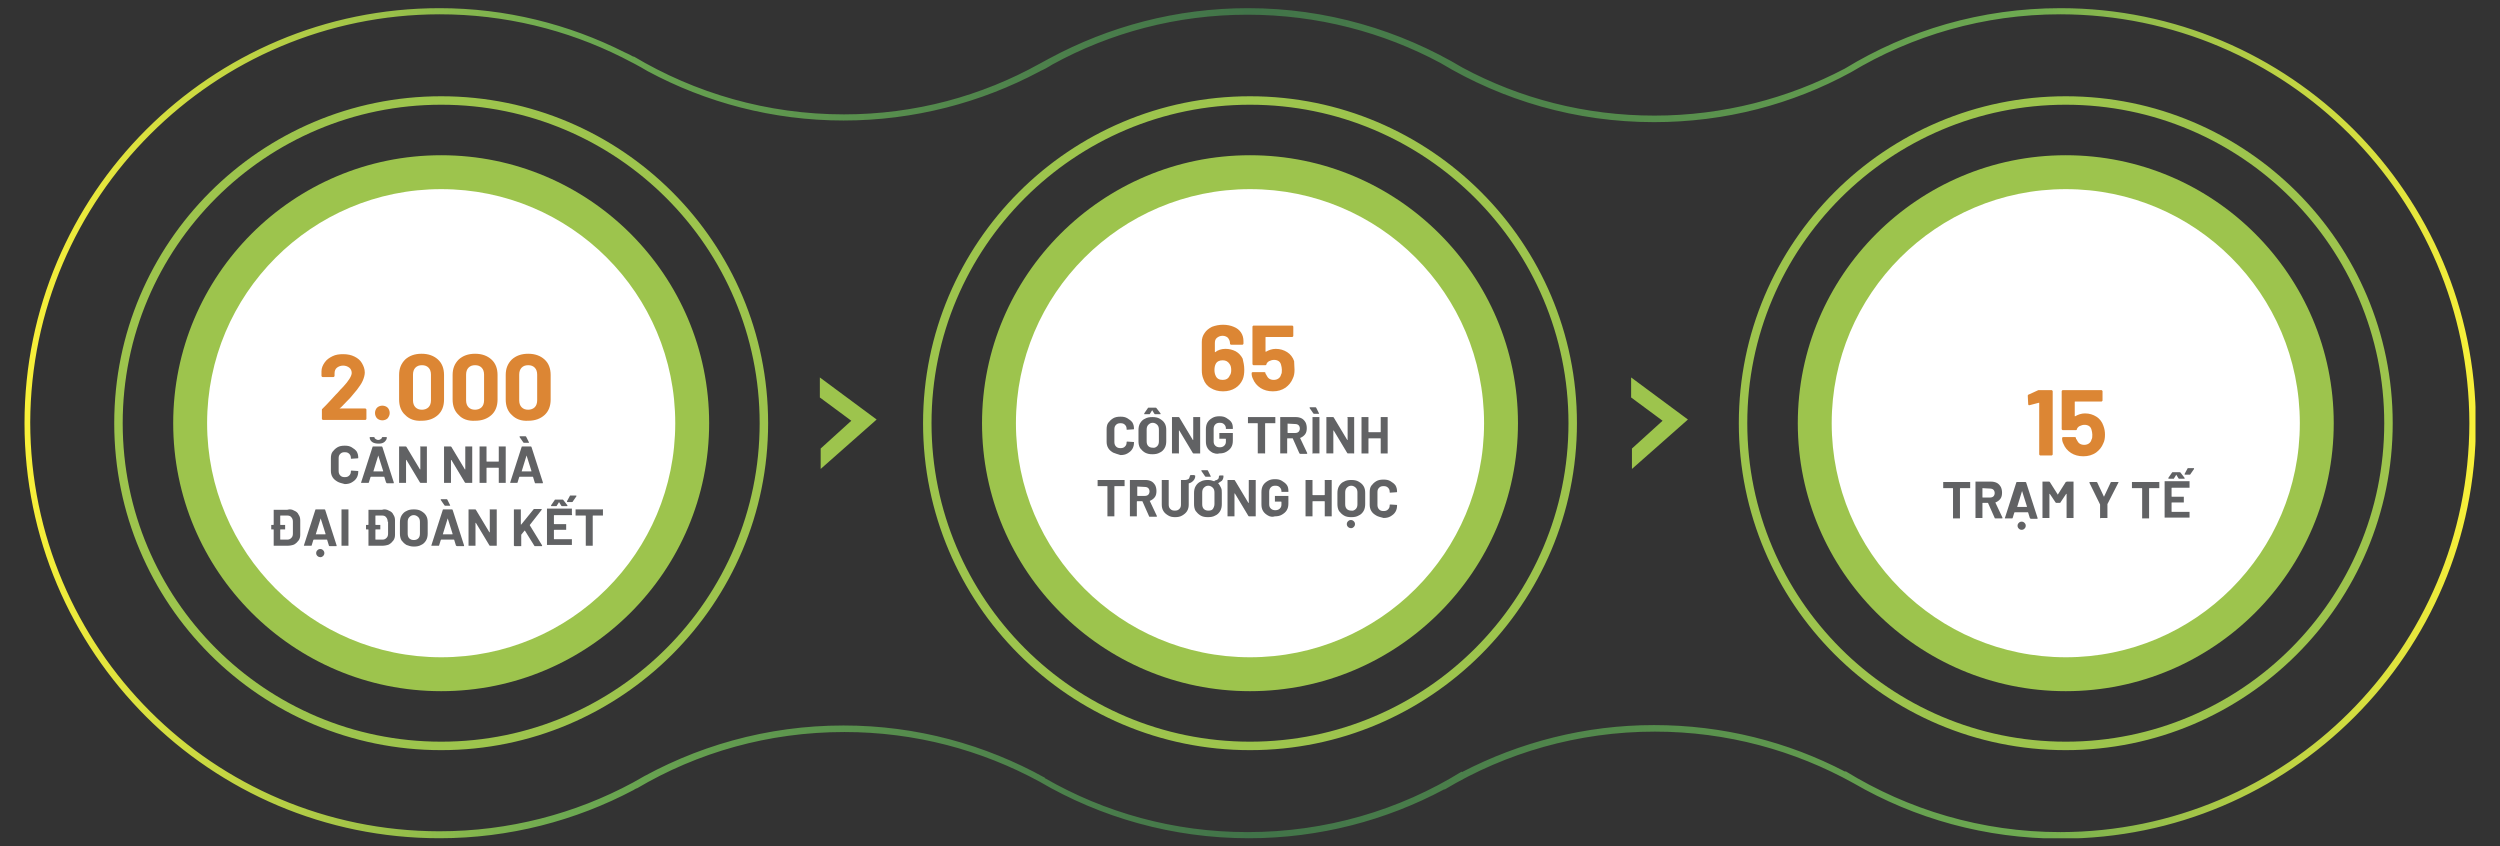 <?xml version="1.0" encoding="utf-8"?>
<!-- Generator: Adobe Illustrator 26.3.1, SVG Export Plug-In . SVG Version: 6.00 Build 0)  -->
<svg version="1.1" xmlns="http://www.w3.org/2000/svg" xmlns:xlink="http://www.w3.org/1999/xlink" x="0px" y="0px"
	 viewBox="0 0 612 207.2" style="enable-background:new 0 0 612 207.2;" xml:space="preserve">
<rect x="0" y="0" width="612" height="207.2" fill="#333333" stroke="none"/>
<style type="text/css">
	.st0{display:none;fill:none;stroke:#347349;stroke-width:4.255;}
	.st1{display:none;fill:#347349;}
	.st2{display:none;}
	.st3{display:inline;}
	.st4{fill:none;stroke:#007445;stroke-width:1.637;}
	.st5{fill:#F58220;}
	.st6{fill:none;stroke:#007445;stroke-width:4.263;stroke-miterlimit:10;}
	.st7{fill:none;stroke:#007445;stroke-width:1.407;}
	.st8{clip-path:url(#SVGID_00000121273822914256174830000008389054639668708024_);fill:#9DC44D;}
	.st9{clip-path:url(#SVGID_00000121273822914256174830000008389054639668708024_);fill:none;stroke:#9DC44D;stroke-width:2.072;}
	.st10{clip-path:url(#SVGID_00000121273822914256174830000008389054639668708024_);fill:#FFFFFF;}
	.st11{fill:#9DC44D;}
	.st12{clip-path:url(#SVGID_00000158026930425826160570000001475567269442876061_);fill:#272425;}
	
		.st13{clip-path:url(#SVGID_00000049179366655902351100000013344548517117848755_);fill:url(#SVGID_00000160189671735152246120000005145202255011098265_);}
	.st14{fill:#DC8634;}
	.st15{fill:#616264;}
</style>
<g id="trong">
	<line class="st0" x1="910.4" y1="179" x2="910.4" y2="319.4"/>
	<path class="st1" d="M919,319.4c0-4.7-3.8-8.5-8.5-8.5c-4.7,0-8.5,3.8-8.5,8.5s3.8,8.5,8.5,8.5C915.1,327.9,919,324.1,919,319.4"/>
</g>
<g id="ngoai1" class="st2">
	<g class="st3">
		<path class="st4" d="M779.1,174.4c-55.3-65.6-51.6-163,11-224.4"/>
		<path class="st5" d="M776.9,172.4c1.4-1.4,3.6-1.4,5,0c1.4,1.4,1.4,3.6,0,4.9c-1.4,1.4-3.6,1.4-5,0
			C775.5,176,775.5,173.8,776.9,172.4"/>
		<path class="st6" d="M776.9,172.4c1.4-1.4,3.6-1.4,5,0c1.4,1.4,1.4,3.6,0,4.9c-1.4,1.4-3.6,1.4-5,0
			C775.5,176,775.5,173.8,776.9,172.4"/>
		<path class="st7" d="M804.8,197l-3.1,3.8 M806.8,198.6l-3.1,3.8 M808.7,200l-3,3.9 M810.7,201.4l-2.9,3.9 M812.7,202.9l-2.9,3.9
			 M814.7,204.2l-2.8,4 M816.6,205.6l-2.7,4.1 M818.7,206.9L816,211 M820.8,208.2l-2.6,4.1 M822.8,209.5l-2.5,4.2 M825,210.7
			l-2.5,4.2 M827.1,211.9l-2.4,4.2 M829.2,213.1l-2.4,4.2 M831.4,214.2l-2.3,4.3 M833.5,215.3l-2.2,4.3 M835.7,216.4l-2.2,4.3
			 M837.9,217.4l-2.2,4.4 M840.1,218.5l-2.1,4.4 M842.3,219.4l-2,4.5 M844.6,220.4l-2,4.5 M846.9,221.3l-1.9,4.5 M849.1,222.2
			l-1.8,4.5 M851.4,223.1l-1.8,4.5 M853.7,223.9l-1.7,4.6 M856,224.7l-1.5,4.6 M858.4,225.4l-1.5,4.6 M860.7,226.1l-1.4,4.6
			 M863,226.8l-1.4,4.7 M865.4,227.5l-1.3,4.7 M867.8,228.1l-1.3,4.7 M870.1,228.7l-1.1,4.7 M872.5,229.3l-1.1,4.7 M874.9,229.8
			l-1,4.8 M877.3,230.3l-0.9,4.8 M879.7,230.7l-0.9,4.8 M882.1,231.1l-0.8,4.8 M884.5,231.5l-0.7,4.8 M887,231.9l-0.7,4.8
			 M889.4,232.2l-0.6,4.8 M891.8,232.5l-0.5,4.8 M894.3,232.7l-0.5,4.8 M896.7,232.9l-0.4,4.8 M899.1,233.1l-0.3,4.9 M901.6,233.3
			l-0.3,4.9 M904,233.4l-0.2,4.9 M906.5,233.4l-0.1,4.9 M908.9,233.5l0,4.9 M911.4,233.5v4.9 M913.8,233.4l0.1,4.9 M916.2,233.4
			l0.2,4.9 M918.7,233.3l0.2,4.9 M921.1,233.2l0.3,4.9 M923.6,233l0.4,4.8 M926,232.8l0.4,4.8 M928.5,232.5l0.5,4.8 M930.9,232.3
			l0.6,4.8 M933.3,232l0.6,4.8 M935.7,231.6l0.7,4.8 M938.1,231.3l0.8,4.8 M940.6,230.9l0.8,4.8 M943,230.4l0.9,4.8 M945.4,229.9
			l1.1,4.7 M947.8,229.4l1.1,4.7 M950.2,228.9l1.2,4.7 M952.5,228.3l1.3,4.7 M954.9,227.7l1.3,4.7 M957.2,227l1.4,4.7 M959.6,226.4
			l1.5,4.6 M962,225.6l1.5,4.6 M964.3,224.9l1.6,4.6 M966.6,224.1l1.7,4.6 M968.9,223.3l1.8,4.5 M971.2,222.5l1.8,4.5 M973.4,221.6
			l1.9,4.5 M975.7,220.7l2,4.5 M978,219.7l2,4.5 M980.2,218.8l2.1,4.4 M982.4,217.8l2.2,4.4 M984.6,216.7l2.2,4.4 M986.8,215.6
			l2.3,4.3 M989,214.6l2.4,4.3 M991.1,213.4l2.4,4.3 M993.3,212.2l2.5,4.2 M995.4,211.1l2.5,4.2 M997.5,209.8l2.6,4.2 M999.6,208.6
			l2.6,4.1 M1001.6,207.3l2.7,4.1 M1003.7,206l2.7,4.1 M1005.7,204.6l2.8,4 M1007.8,203.3l2.8,4 M1009.7,201.9l2.9,3.9
			 M1011.7,200.4l3,3.9 M1013.7,199l3,3.9 M1015.6,197.5l3.1,3.8 M1017.4,196l3.2,3.7 M1019.4,194.4l3.2,3.7"/>
		<path class="st4" d="M1064-4.4c28.5,58.6,20.4,130.2-24.1,181.4"/>
		<path class="st7" d="M1029.2-49.3l3.5-3.5 M1027.4-51l3.5-3.5 M1025.7-52.7l3.4-3.6 M1023.8-54.4l3.4-3.6 M1022-56l3.3-3.6
			 M1020.2-57.5l3.2-3.7 M1018.3-59.1l3.2-3.7 M1016.4-60.7l3.1-3.8 M1014.4-62.2l3.1-3.8 M1012.5-63.6l3-3.9 M1010.5-65.1l2.9-3.9
			 M1008.5-66.5l2.9-3.9 M1006.5-67.9l2.8-4 M1004.4-69.3l2.8-4 M1002.4-70.6l2.7-4.1 M1000.3-71.9l2.6-4.1 M998.2-73.2l2.6-4.1
			 M996.1-74.4l2.5-4.2 M994-75.7l2.5-4.2 M991.8-76.8l2.4-4.3 M989.7-78l2.3-4.3 M987.4-79.1l2.3-4.3 M985.3-80.2l2.2-4.4
			 M983-81.3l2.2-4.4 M980.8-82.3l2.1-4.4 M978.6-83.3l2-4.5 M976.3-84.2l2-4.5 M974-85.2l1.8-4.5 M971.7-86.1l1.9-4.5 M969.4-86.9
			l1.7-4.6 M967.1-87.7l1.6-4.6 M964.7-88.5l1.6-4.6 M962.4-89.3l1.5-4.6 M960.1-90l1.4-4.7 M957.6-90.7l1.4-4.7 M955.3-91.4
			l1.3-4.7 M952.9-92l1.3-4.7 M950.5-92.6l1.2-4.7 M948.1-93.1l1.1-4.7 M945.7-93.7l1.1-4.7 M943.3-94.1l1-4.8 M940.9-94.6l0.8-4.8
			 M938.4-95l0.8-4.8 M936-95.4l0.7-4.8 M933.5-95.7l0.7-4.8 M931.1-96l0.6-4.8 M928.6-96.3l0.5-4.8 M926.1-96.5l0.5-4.8
			 M923.7-96.7l0.4-4.9 M921.2-96.9l0.3-4.8 M918.7-97l0.3-4.9 M916.3-97.1l0.1-4.9 M913.8-97.2l0.1-4.9 M911.4-97.2l0-4.9
			 M908.9-97.2l0-4.9 M906.4-97.2l-0.2-4.9 M903.9-97.1l-0.2-4.9 M901.4-97l-0.2-4.9 M899-96.8l-0.4-4.8 M896.5-96.6l-0.4-4.8
			 M894.1-96.4l-0.6-4.8 M891.6-96.2l-0.5-4.8 M889.1-95.9l-0.5-4.8 M886.7-95.6l-0.7-4.8 M884.3-95.2l-0.7-4.8 M881.9-94.8
			l-0.9-4.8 M879.4-94.4l-0.9-4.8 M876.9-93.9l-0.9-4.8 M874.6-93.4l-1.1-4.7 M872.1-92.9l-1.1-4.7 M869.8-92.3l-1.3-4.7
			 M867.4-91.7l-1.3-4.7 M865-91.1l-1.3-4.7 M862.6-90.4l-1.4-4.7 M860.2-89.7l-1.4-4.7 M857.9-89l-1.6-4.6 M855.6-88.2l-1.6-4.6
			 M853.2-87.4l-1.6-4.6 M850.9-86.6l-1.8-4.5 M848.6-85.7l-1.8-4.5 M846.4-84.8l-1.9-4.5 M844-83.8l-1.9-4.5 M841.7-82.9l-1.9-4.5
			 M839.6-81.9l-2.1-4.4 M837.3-80.8l-2.1-4.4 M835.1-79.8l-2.3-4.3 M832.9-78.7l-2.3-4.3 M830.7-77.5l-2.3-4.3 M828.6-76.4
			l-2.4-4.2 M826.4-75.2l-2.4-4.2 M824.3-74l-2.6-4.1 M822.2-72.7l-2.6-4.1 M820-71.4l-2.6-4.1"/>
		<path class="st5" d="M1039,172.6c1.4-1.4,3.6-1.4,5,0c1.4,1.4,1.4,3.6,0,4.9c-1.4,1.4-3.6,1.4-5,0
			C1037.6,176.2,1037.6,174,1039,172.6"/>
		<path class="st6" d="M1039,172.6c1.4-1.4,3.6-1.4,5,0c1.4,1.4,1.4,3.6,0,4.9c-1.4,1.4-3.6,1.4-5,0
			C1037.6,176.2,1037.6,174,1039,172.6"/>
	</g>
</g>
<g id="ngoai2">
	<g>
		<defs>
			<rect id="SVGID_1_" x="6" y="2" width="600" height="203.2"/>
		</defs>
		<clipPath id="SVGID_00000172427378176048058770000001367069189436768443_">
			<use xlink:href="#SVGID_1_"  style="overflow:visible;"/>
		</clipPath>
		<path style="clip-path:url(#SVGID_00000172427378176048058770000001367069189436768443_);fill:#9DC44D;" d="M42.4,103.6
			C42.4,67.4,71.7,38,108,38c36.2,0,65.6,29.4,65.6,65.6s-29.4,65.6-65.6,65.6C71.7,169.2,42.4,139.8,42.4,103.6"/>
		<path style="clip-path:url(#SVGID_00000172427378176048058770000001367069189436768443_);fill:#9DC44D;" d="M240.4,103.6
			c0-36.2,29.4-65.6,65.6-65.6c36.2,0,65.6,29.4,65.6,65.6s-29.4,65.6-65.6,65.6C269.8,169.2,240.4,139.8,240.4,103.6"/>
		<path style="clip-path:url(#SVGID_00000172427378176048058770000001367069189436768443_);fill:#9DC44D;" d="M440.1,103.6
			c0-36.2,29.4-65.6,65.6-65.6c36.2,0,65.6,29.4,65.6,65.6s-29.4,65.6-65.6,65.6C469.5,169.2,440.1,139.8,440.1,103.6"/>
		
			<path style="clip-path:url(#SVGID_00000172427378176048058770000001367069189436768443_);fill:none;stroke:#9DC44D;stroke-width:2.072;" d="
			M29,103.6c0-43.6,35.4-79,79-79c43.6,0,79,35.4,79,79c0,43.6-35.4,79-79,79C64.3,182.6,29,147.2,29,103.6z"/>
		
			<path style="clip-path:url(#SVGID_00000172427378176048058770000001367069189436768443_);fill:none;stroke:#9DC44D;stroke-width:2.072;" d="
			M227,103.6c0-43.6,35.4-79,79-79c43.6,0,79,35.4,79,79c0,43.6-35.4,79-79,79C262.4,182.6,227,147.2,227,103.6z"/>
		
			<path style="clip-path:url(#SVGID_00000172427378176048058770000001367069189436768443_);fill:none;stroke:#9DC44D;stroke-width:2.072;" d="
			M426.7,103.6c0-43.6,35.4-79,79-79c43.6,0,79,35.4,79,79c0,43.6-35.4,79-79,79C462.1,182.6,426.7,147.2,426.7,103.6z"/>
		<path style="clip-path:url(#SVGID_00000172427378176048058770000001367069189436768443_);fill:#FFFFFF;" d="M50.7,103.6
			c0-31.6,25.6-57.3,57.3-57.3s57.3,25.6,57.3,57.3s-25.6,57.3-57.3,57.3S50.7,135.2,50.7,103.6"/>
		<path style="clip-path:url(#SVGID_00000172427378176048058770000001367069189436768443_);fill:#FFFFFF;" d="M248.7,103.6
			c0-31.6,25.6-57.3,57.3-57.3s57.3,25.6,57.3,57.3s-25.6,57.3-57.3,57.3S248.7,135.2,248.7,103.6"/>
		<path style="clip-path:url(#SVGID_00000172427378176048058770000001367069189436768443_);fill:#FFFFFF;" d="M448.4,103.6
			c0-31.6,25.6-57.3,57.3-57.3S563,72,563,103.6s-25.6,57.3-57.3,57.3S448.4,135.2,448.4,103.6"/>
	</g>
	<polygon class="st11" points="200.7,97.3 200.7,92.4 214.6,102.7 200.9,114.8 200.9,109.8 208.4,103 	"/>
	<polygon class="st11" points="399.3,97.3 399.3,92.4 413.2,102.7 399.5,114.8 399.5,109.8 407,103 	"/>
	<g>
		<defs>
			<rect id="SVGID_00000058570644490372774000000006249435052118892712_" x="6" y="2" width="600" height="203.2"/>
		</defs>
		<clipPath id="SVGID_00000155831011357805124840000012765297274804723374_">
			<use xlink:href="#SVGID_00000058570644490372774000000006249435052118892712_"  style="overflow:visible;"/>
		</clipPath>
		<path style="clip-path:url(#SVGID_00000155831011357805124840000012765297274804723374_);fill:#272425;" d="M155.1,13.7
			L155.1,13.7z"/>
		<path style="clip-path:url(#SVGID_00000155831011357805124840000012765297274804723374_);fill:#272425;" d="M451.8,188.8
			L451.8,188.8z"/>
	</g>
	<g>
		<defs>
			<path id="SVGID_00000130604542743131888940000012459433655089759649_" d="M453.1,17.7L453.1,17.7c15-9,32.5-14.2,51.3-14.2
				c55.3,0.1,100,44.8,100.1,100.1c-0.1,55.3-44.8,100-100.1,100.1c-19.3,0-37.3-5.5-52.6-14.9l-0.1,0.1
				c-14-7.3-29.9-11.4-46.8-11.4c-16.9,0-32.9,4.2-47,11.5l-0.1-0.1c-15.2,9.4-33.2,14.8-52.4,14.8c-18.1,0-35-4.8-49.6-13.2l0-0.1
				c-14.6-8.1-31.4-12.8-49.3-12.8c-18.8,0-36.4,5.1-51.6,14c-14.1,7.6-30.3,11.9-47.4,11.9c-55.3-0.1-100-44.8-100.1-100.1
				C7.6,48.3,52.3,3.6,107.6,3.5c16,0,31.2,3.8,44.6,10.5c2.2,1.1,4.3,2.2,6.3,3.4l0,0c14.3,7.7,30.7,12.1,48,12.1
				c17.3,0,33.7-4.4,48-12l0,0c0.2-0.1,0.5-0.3,0.8-0.4c0.2-0.1,0.4-0.2,0.6-0.3l0,0c0.6-0.3,1.2-0.7,1.7-1
				c14.2-7.8,30.5-12.2,47.8-12.2c17.1,0,33.2,4.3,47.2,11.8l0,0c15.3,9.2,33.2,14.5,52.3,14.5C422.4,29.9,438.8,25.5,453.1,17.7
				 M504.4,2c-19.4,0-37.4,5.4-52.8,14.8c-13.9,7.3-29.8,11.5-46.6,11.5c-17,0-32.9-4.2-46.9-11.7l0,0C342.7,7.4,324.7,2,305.5,2
				c-17.6,0-34.1,4.5-48.6,12.3c-0.8,0.4-1.6,0.9-2.4,1.3C240.3,23.5,224,28,206.6,28c-18.8,0-36.4-5.2-51.5-14.2l0,0.1
				c-0.7-0.4-1.5-0.8-2.2-1.1C139.2,5.9,123.8,2,107.6,2C51.5,2,6,47.5,6,103.6s45.5,101.6,101.6,101.6c17.1,0,33.3-4.3,47.5-11.8
				l0,0c0.2-0.1,0.4-0.3,0.7-0.4c0,0,0,0,0.1,0l0,0c14.9-8.8,32.2-13.8,50.8-13.8c17.3,0,33.5,4.4,47.7,12.1l0,0
				c15,8.8,32.6,13.9,51.3,13.9c17.3,0,33.7-4.4,47.9-12l0,0.1c15-9,32.7-14.2,51.5-14.2c17.6,0,34.2,4.6,48.6,12.6l0,0
				c15,8.7,32.3,13.6,50.8,13.6c56.1,0,101.6-45.5,101.6-101.6C606,47.5,560.5,2,504.4,2z"/>
		</defs>
		<clipPath id="SVGID_00000011030288388299807380000013296183558099948194_">
			<use xlink:href="#SVGID_00000130604542743131888940000012459433655089759649_"  style="overflow:visible;"/>
		</clipPath>
		
			<linearGradient id="SVGID_00000113334473448630732240000008837636869524476602_" gradientUnits="userSpaceOnUse" x1="470.054" y1="170.636" x2="471.481" y2="170.636" gradientTransform="matrix(420.431 0 0 -420.431 -197619.5 71844.523)">
			<stop  offset="0" style="stop-color:#FAF139"/>
			<stop  offset="0.218" style="stop-color:#6EAA51"/>
			<stop  offset="0.392" style="stop-color:#50854C"/>
			<stop  offset="0.5" style="stop-color:#417349"/>
			<stop  offset="0.612" style="stop-color:#4E834B"/>
			<stop  offset="0.814" style="stop-color:#6EAA51"/>
			<stop  offset="1" style="stop-color:#FAF139"/>
		</linearGradient>
		
			<rect x="6" y="2" style="clip-path:url(#SVGID_00000011030288388299807380000013296183558099948194_);fill:url(#SVGID_00000113334473448630732240000008837636869524476602_);" width="600" height="203.2"/>
	</g>
	<g>
		<path class="st14" d="M83.1,100C83.1,100,83.1,100,83.1,100l6.3,0c0.1,0,0.1,0,0.2,0.1c0.1,0.1,0.1,0.1,0.1,0.2v2.2
			c0,0.1,0,0.1-0.1,0.2c-0.1,0.1-0.1,0.1-0.2,0.1H79.1c-0.1,0-0.1,0-0.2-0.1c-0.1-0.1-0.1-0.1-0.1-0.2v-2.1c0-0.1,0-0.3,0.1-0.3
			c0.7-0.7,1.5-1.5,2.3-2.4c0.8-0.9,1.3-1.4,1.5-1.6c0.4-0.5,0.9-1,1.3-1.4c1.4-1.5,2.1-2.7,2.1-3.4c0-0.5-0.2-1-0.6-1.3
			c-0.4-0.3-0.9-0.5-1.5-0.5s-1.1,0.2-1.5,0.5c-0.4,0.3-0.6,0.8-0.6,1.4v0.6c0,0.1,0,0.1-0.1,0.2c-0.1,0.1-0.1,0.1-0.2,0.1H79
			c-0.1,0-0.1,0-0.2-0.1c-0.1-0.1-0.1-0.1-0.1-0.2v-1.1c0-0.8,0.3-1.5,0.8-2.2s1.1-1.1,1.9-1.5s1.7-0.5,2.6-0.5c1.1,0,2,0.2,2.8,0.6
			c0.8,0.4,1.4,0.9,1.8,1.6c0.4,0.7,0.7,1.4,0.7,2.3c0,0.6-0.2,1.3-0.5,2c-0.3,0.7-0.8,1.4-1.4,2.2c-0.5,0.6-1,1.2-1.5,1.8
			s-1.4,1.4-2.4,2.5L83.1,100C83.1,99.9,83.1,100,83.1,100z"/>
		<path class="st14" d="M92.3,102.4c-0.3-0.3-0.5-0.8-0.5-1.3c0-0.5,0.2-1,0.5-1.3c0.3-0.3,0.8-0.5,1.3-0.5s1,0.2,1.3,0.5
			c0.3,0.3,0.5,0.8,0.5,1.3c0,0.5-0.2,0.9-0.5,1.3c-0.3,0.3-0.8,0.5-1.3,0.5S92.6,102.7,92.3,102.4z"/>
		<path class="st14" d="M99.2,101.6c-1-0.9-1.5-2.2-1.5-3.8v-6c0-1.6,0.5-2.8,1.5-3.8c1-0.9,2.3-1.4,4-1.4c1.7,0,3,0.5,4,1.4
			s1.5,2.2,1.5,3.8v6c0,1.6-0.5,2.9-1.5,3.8c-1,0.9-2.3,1.4-4,1.4C101.5,103.1,100.2,102.6,99.2,101.6z M104.9,99.7
			c0.4-0.4,0.6-1,0.6-1.7v-6.3c0-0.7-0.2-1.3-0.6-1.7s-0.9-0.6-1.6-0.6c-0.7,0-1.2,0.2-1.6,0.6s-0.6,1-0.6,1.7V98
			c0,0.7,0.2,1.3,0.6,1.7s0.9,0.6,1.6,0.6C103.9,100.3,104.5,100.1,104.9,99.7z"/>
		<path class="st14" d="M112.3,101.6c-1-0.9-1.5-2.2-1.5-3.8v-6c0-1.6,0.5-2.8,1.5-3.8c1-0.9,2.3-1.4,4-1.4c1.7,0,3,0.5,4,1.4
			s1.5,2.2,1.5,3.8v6c0,1.6-0.5,2.9-1.5,3.8c-1,0.9-2.3,1.4-4,1.4C114.6,103.1,113.2,102.6,112.3,101.6z M117.9,99.7
			c0.4-0.4,0.6-1,0.6-1.7v-6.3c0-0.7-0.2-1.3-0.6-1.7s-0.9-0.6-1.6-0.6c-0.7,0-1.2,0.2-1.6,0.6s-0.6,1-0.6,1.7V98
			c0,0.7,0.2,1.3,0.6,1.7s0.9,0.6,1.6,0.6C116.9,100.3,117.5,100.1,117.9,99.7z"/>
		<path class="st14" d="M125.3,101.6c-1-0.9-1.5-2.2-1.5-3.8v-6c0-1.6,0.5-2.8,1.5-3.8c1-0.9,2.3-1.4,4-1.4c1.7,0,3,0.5,4,1.4
			s1.5,2.2,1.5,3.8v6c0,1.6-0.5,2.9-1.5,3.8c-1,0.9-2.3,1.4-4,1.4C127.6,103.1,126.3,102.6,125.3,101.6z M130.9,99.7
			c0.4-0.4,0.6-1,0.6-1.7v-6.3c0-0.7-0.2-1.3-0.6-1.7s-0.9-0.6-1.6-0.6c-0.7,0-1.2,0.2-1.6,0.6s-0.6,1-0.6,1.7V98
			c0,0.7,0.2,1.3,0.6,1.7s0.9,0.6,1.6,0.6C129.9,100.3,130.5,100.1,130.9,99.7z"/>
	</g>
	<g>
		<path class="st15" d="M82.6,117.9c-0.5-0.3-0.9-0.6-1.2-1.1c-0.3-0.5-0.4-1-0.4-1.6v-3c0-0.6,0.1-1.2,0.4-1.6s0.7-0.8,1.2-1.1
			c0.5-0.3,1.1-0.4,1.8-0.4c0.7,0,1.2,0.1,1.7,0.4s0.9,0.6,1.2,1c0.3,0.5,0.4,1,0.4,1.6c0,0.1-0.1,0.1-0.2,0.1l-1.5,0.1h0
			c-0.1,0-0.1,0-0.1-0.1c0-0.5-0.1-0.8-0.4-1.1c-0.3-0.3-0.6-0.4-1.1-0.4c-0.5,0-0.8,0.1-1.1,0.4c-0.3,0.3-0.4,0.6-0.4,1.1v3.1
			c0,0.4,0.1,0.8,0.4,1.1s0.6,0.4,1.1,0.4c0.5,0,0.8-0.1,1.1-0.4s0.4-0.6,0.4-1.1c0-0.1,0.1-0.1,0.2-0.1l1.5,0.1c0,0,0.1,0,0.1,0
			c0,0,0,0.1,0,0.1c0,0.6-0.1,1.1-0.4,1.6c-0.3,0.5-0.7,0.8-1.2,1.1s-1.1,0.4-1.7,0.4C83.7,118.3,83.1,118.2,82.6,117.9z"/>
		<path class="st15" d="M94.5,118.1l-0.4-1.3c0,0,0-0.1-0.1-0.1h-3.2c0,0,0,0-0.1,0.1l-0.4,1.3c0,0.1-0.1,0.1-0.2,0.1h-1.6
			c-0.1,0-0.1,0-0.1,0c0,0,0-0.1,0-0.1l2.8-8.7c0-0.1,0.1-0.1,0.2-0.1h2c0.1,0,0.1,0,0.2,0.1l2.8,8.7c0,0,0,0,0,0.1
			c0,0.1,0,0.1-0.1,0.1h-1.6C94.6,118.2,94.6,118.2,94.5,118.1z M91.1,108.2c-0.4-0.3-0.6-0.7-0.6-1.1v0c0-0.1,0-0.1,0.1-0.1h0.9
			c0.1,0,0.1,0,0.2,0.1c0,0.2,0.1,0.3,0.3,0.4s0.3,0.2,0.6,0.2s0.4-0.1,0.6-0.2c0.2-0.1,0.3-0.3,0.3-0.4c0-0.1,0.1-0.1,0.2-0.1h0.8
			c0.1,0,0.2,0,0.2,0.1c0,0.5-0.3,0.8-0.6,1.1c-0.4,0.3-0.8,0.4-1.4,0.4S91.5,108.5,91.1,108.2z M91.4,115.4h2.3
			c0.1,0,0.1,0,0.1-0.1l-1.2-3.8c0,0,0,0,0,0c0,0,0,0,0,0L91.4,115.4C91.3,115.3,91.3,115.4,91.4,115.4z"/>
		<path class="st15" d="M102.8,109.3c0,0,0.1,0,0.1,0h1.5c0,0,0.1,0,0.1,0c0,0,0,0.1,0,0.1v8.7c0,0,0,0.1,0,0.1c0,0-0.1,0-0.1,0H103
			c-0.1,0-0.1,0-0.2-0.1l-3.3-5.5c0,0,0,0-0.1,0c0,0,0,0,0,0.1l0,5.4c0,0,0,0.1,0,0.1c0,0-0.1,0-0.1,0h-1.5c0,0-0.1,0-0.1,0
			c0,0,0-0.1,0-0.1v-8.7c0,0,0-0.1,0-0.1c0,0,0.1,0,0.1,0h1.5c0.1,0,0.1,0,0.2,0.1l3.3,5.5c0,0,0,0,0.1,0c0,0,0,0,0-0.1l0-5.4
			C102.8,109.3,102.8,109.3,102.8,109.3z"/>
		<path class="st15" d="M113.9,109.3c0,0,0.1,0,0.1,0h1.5c0,0,0.1,0,0.1,0c0,0,0,0.1,0,0.1v8.7c0,0,0,0.1,0,0.1c0,0-0.1,0-0.1,0
			h-1.5c-0.1,0-0.1,0-0.2-0.1l-3.3-5.5c0,0,0,0-0.1,0c0,0,0,0,0,0.1l0,5.4c0,0,0,0.1,0,0.1c0,0-0.1,0-0.1,0h-1.5c0,0-0.1,0-0.1,0
			c0,0,0-0.1,0-0.1v-8.7c0,0,0-0.1,0-0.1c0,0,0.1,0,0.1,0h1.5c0.1,0,0.1,0,0.2,0.1l3.3,5.5c0,0,0,0,0.1,0c0,0,0,0,0-0.1l0-5.4
			C113.9,109.3,113.9,109.3,113.9,109.3z"/>
		<path class="st15" d="M122.1,109.3c0,0,0.1,0,0.1,0h1.5c0,0,0.1,0,0.1,0c0,0,0,0.1,0,0.1v8.7c0,0,0,0.1,0,0.1c0,0-0.1,0-0.1,0
			h-1.5c0,0-0.1,0-0.1,0c0,0,0-0.1,0-0.1v-3.5c0,0,0-0.1-0.1-0.1h-2.8c0,0-0.1,0-0.1,0.1v3.5c0,0,0,0.1,0,0.1c0,0-0.1,0-0.1,0h-1.5
			c0,0-0.1,0-0.1,0c0,0,0-0.1,0-0.1v-8.7c0,0,0-0.1,0-0.1c0,0,0.1,0,0.1,0h1.5c0,0,0.1,0,0.1,0c0,0,0,0.1,0,0.1v3.5
			c0,0,0,0.1,0.1,0.1h2.8c0,0,0.1,0,0.1-0.1v-3.5C122,109.3,122.1,109.3,122.1,109.3z"/>
		<path class="st15" d="M130.9,118.1l-0.4-1.3c0,0,0-0.1-0.1-0.1h-3.2c0,0,0,0-0.1,0.1l-0.4,1.3c0,0.1-0.1,0.1-0.2,0.1H125
			c-0.1,0-0.1,0-0.1,0c0,0,0-0.1,0-0.1l2.8-8.7c0-0.1,0.1-0.1,0.2-0.1h2c0.1,0,0.1,0,0.2,0.1l2.8,8.7c0,0,0,0,0,0.1
			c0,0.1,0,0.1-0.1,0.1H131C131,118.2,130.9,118.2,130.9,118.1z M129.5,108.3c0,0.1,0,0.1-0.1,0.1h-1.1c-0.1,0-0.1,0-0.2-0.1
			l-0.9-1.3c0,0,0-0.1,0-0.1c0-0.1,0-0.1,0.1-0.1h1.3c0.1,0,0.1,0,0.2,0.1L129.5,108.3C129.5,108.3,129.5,108.3,129.5,108.3z
			 M127.7,115.4h2.3c0.1,0,0.1,0,0.1-0.1l-1.2-3.8c0,0,0,0,0,0c0,0,0,0,0,0L127.7,115.4C127.7,115.3,127.7,115.4,127.7,115.4z"/>
	</g>
	<g>
		<path class="st15" d="M72,125c0.5,0.2,0.9,0.5,1.1,1c0.3,0.4,0.4,0.9,0.4,1.4v3.5c0,0.5-0.1,1-0.4,1.4c-0.3,0.4-0.6,0.7-1.1,1
			c-0.5,0.2-1.1,0.3-1.7,0.3h-3.2c0,0-0.1,0-0.1,0s0-0.1,0-0.1v-3.8c0,0,0-0.1-0.1-0.1h-0.4c0,0-0.1,0-0.1,0c0,0,0-0.1,0-0.1v-0.9
			c0,0,0-0.1,0-0.1c0,0,0.1,0,0.1,0h0.4c0,0,0.1,0,0.1-0.1v-3.5c0,0,0-0.1,0-0.1c0,0,0.1,0,0.1,0h3.2C71,124.6,71.5,124.7,72,125z
			 M71.7,127.7c0-0.4-0.1-0.8-0.4-1.1c-0.2-0.3-0.6-0.4-1-0.4h-1.6c0,0-0.1,0-0.1,0.1v2.1c0,0,0,0.1,0.1,0.1h1c0,0,0.1,0,0.1,0
			c0,0,0,0.1,0,0.1v0.9c0,0,0,0.1,0,0.1c0,0-0.1,0-0.1,0h-1c0,0-0.1,0-0.1,0.1v2.3c0,0,0,0.1,0.1,0.1h1.6c0.4,0,0.7-0.1,1-0.4
			s0.4-0.6,0.4-1.1V127.7z"/>
		<path class="st15" d="M80.5,133.5l-0.4-1.3c0,0,0-0.1-0.1-0.1h-3.2c0,0,0,0-0.1,0.1l-0.4,1.3c0,0.1-0.1,0.1-0.2,0.1h-1.6
			c-0.1,0-0.1,0-0.1,0c0,0,0-0.1,0-0.1l2.8-8.7c0-0.1,0.1-0.1,0.2-0.1h2c0.1,0,0.1,0,0.2,0.1l2.8,8.7c0,0,0,0,0,0.1
			c0,0.1,0,0.1-0.1,0.1h-1.6C80.5,133.6,80.5,133.6,80.5,133.5z M77.3,130.8h2.3c0.1,0,0.1,0,0.1-0.1l-1.2-3.8c0,0,0,0,0,0
			c0,0,0,0,0,0L77.3,130.8C77.2,130.8,77.3,130.8,77.3,130.8z M77.7,136.1c-0.2-0.2-0.3-0.4-0.3-0.7c0-0.3,0.1-0.5,0.3-0.7
			c0.2-0.2,0.4-0.3,0.7-0.3c0.3,0,0.5,0.1,0.7,0.3c0.2,0.2,0.3,0.4,0.3,0.7c0,0.3-0.1,0.5-0.3,0.7c-0.2,0.2-0.4,0.3-0.7,0.3
			C78.2,136.4,77.9,136.3,77.7,136.1z"/>
		<path class="st15" d="M83.6,133.6c0,0,0-0.1,0-0.1v-8.7c0,0,0-0.1,0-0.1c0,0,0.1,0,0.1,0h1.5c0,0,0.1,0,0.1,0c0,0,0,0.1,0,0.1v8.7
			c0,0,0,0.1,0,0.1c0,0-0.1,0-0.1,0h-1.5C83.6,133.6,83.6,133.6,83.6,133.6z"/>
		<path class="st15" d="M95.2,125c0.5,0.2,0.9,0.5,1.1,1c0.3,0.4,0.4,0.9,0.4,1.4v3.5c0,0.5-0.1,1-0.4,1.4c-0.3,0.4-0.6,0.7-1.1,1
			c-0.5,0.2-1.1,0.3-1.7,0.3h-3.2c0,0-0.1,0-0.1,0s0-0.1,0-0.1v-3.8c0,0,0-0.1-0.1-0.1h-0.4c0,0-0.1,0-0.1,0c0,0,0-0.1,0-0.1v-0.9
			c0,0,0-0.1,0-0.1c0,0,0.1,0,0.1,0h0.4c0,0,0.1,0,0.1-0.1v-3.5c0,0,0-0.1,0-0.1c0,0,0.1,0,0.1,0h3.2
			C94.1,124.6,94.7,124.7,95.2,125z M94.9,127.7c0-0.4-0.1-0.8-0.4-1.1c-0.2-0.3-0.6-0.4-1-0.4H92c0,0-0.1,0-0.1,0.1v2.1
			c0,0,0,0.1,0.1,0.1h1c0,0,0.1,0,0.1,0c0,0,0,0.1,0,0.1v0.9c0,0,0,0.1,0,0.1c0,0-0.1,0-0.1,0h-1c0,0-0.1,0-0.1,0.1v2.3
			c0,0,0,0.1,0.1,0.1h1.6c0.4,0,0.7-0.1,1-0.4s0.4-0.6,0.4-1.1V127.7z"/>
		<path class="st15" d="M99.5,133.4c-0.5-0.3-0.9-0.7-1.2-1.1c-0.3-0.5-0.4-1.1-0.4-1.7v-2.7c0-0.6,0.1-1.2,0.4-1.7
			c0.3-0.5,0.7-0.9,1.2-1.1c0.5-0.3,1.1-0.4,1.8-0.4c0.7,0,1.3,0.1,1.8,0.4c0.5,0.3,0.9,0.6,1.2,1.1c0.3,0.5,0.4,1,0.4,1.7v2.7
			c0,0.6-0.1,1.2-0.4,1.7c-0.3,0.5-0.7,0.9-1.2,1.1c-0.5,0.3-1.1,0.4-1.8,0.4C100.6,133.8,100,133.6,99.5,133.4z M102.4,131.8
			c0.3-0.3,0.4-0.7,0.4-1.2v-2.8c0-0.5-0.1-0.9-0.4-1.2c-0.3-0.3-0.7-0.5-1.1-0.5c-0.5,0-0.8,0.2-1.1,0.5c-0.3,0.3-0.4,0.7-0.4,1.2
			v2.8c0,0.5,0.1,0.9,0.4,1.2c0.3,0.3,0.7,0.4,1.1,0.4C101.7,132.2,102.1,132.1,102.4,131.8z"/>
		<path class="st15" d="M111.6,133.5l-0.4-1.3c0,0,0-0.1-0.1-0.1H108c0,0,0,0-0.1,0.1l-0.4,1.3c0,0.1-0.1,0.1-0.2,0.1h-1.6
			c-0.1,0-0.1,0-0.1,0c0,0,0-0.1,0-0.1l2.8-8.7c0-0.1,0.1-0.1,0.2-0.1h2c0.1,0,0.1,0,0.2,0.1l2.8,8.7c0,0,0,0,0,0.1
			c0,0.1,0,0.1-0.1,0.1h-1.6C111.7,133.6,111.6,133.6,111.6,133.5z M110.2,123.7c0,0.1,0,0.1-0.1,0.1H109c-0.1,0-0.1,0-0.2-0.1
			l-0.9-1.3c0,0,0-0.1,0-0.1c0-0.1,0-0.1,0.1-0.1h1.3c0.1,0,0.1,0,0.2,0.1L110.2,123.7C110.2,123.7,110.2,123.7,110.2,123.7z
			 M108.4,130.8h2.3c0.1,0,0.1,0,0.1-0.1l-1.2-3.8c0,0,0,0,0,0c0,0,0,0,0,0L108.4,130.8C108.4,130.8,108.4,130.8,108.4,130.8z"/>
		<path class="st15" d="M119.9,124.7c0,0,0.1,0,0.1,0h1.5c0,0,0.1,0,0.1,0c0,0,0,0.1,0,0.1v8.7c0,0,0,0.1,0,0.1c0,0-0.1,0-0.1,0H120
			c-0.1,0-0.1,0-0.2-0.1l-3.3-5.5c0,0,0,0-0.1,0c0,0,0,0,0,0.1l0,5.4c0,0,0,0.1,0,0.1c0,0-0.1,0-0.1,0h-1.5c0,0-0.1,0-0.1,0
			c0,0,0-0.1,0-0.1v-8.7c0,0,0-0.1,0-0.1c0,0,0.1,0,0.1,0h1.5c0.1,0,0.1,0,0.2,0.1l3.3,5.5c0,0,0,0,0.1,0c0,0,0,0,0-0.1l0-5.4
			C119.8,124.7,119.8,124.7,119.9,124.7z"/>
		<path class="st15" d="M125.8,133.6c0,0,0-0.1,0-0.1v-8.7c0,0,0-0.1,0-0.1c0,0,0.1,0,0.1,0h1.5c0,0,0.1,0,0.1,0c0,0,0,0.1,0,0.1
			v3.6c0,0,0,0,0,0s0,0,0.1,0l3-3.7c0.1-0.1,0.1-0.1,0.2-0.1h1.7c0.1,0,0.1,0,0.1,0.1c0,0,0,0.1,0,0.1l-2.9,3.7c0,0,0,0.1,0,0.1
			l3,4.9c0,0.1,0,0.1,0,0.1c0,0.1,0,0.1-0.1,0.1H131c-0.1,0-0.1,0-0.2-0.1l-2.3-3.7c0,0,0,0,0,0c0,0,0,0-0.1,0l-0.8,1
			c0,0,0,0.1,0,0.1v2.6c0,0,0,0.1,0,0.1c0,0-0.1,0-0.1,0h-1.5C125.9,133.6,125.8,133.6,125.8,133.6z"/>
		<path class="st15" d="M140,126.1c0,0-0.1,0-0.1,0h-4.2c0,0-0.1,0-0.1,0.1v2c0,0,0,0.1,0.1,0.1h2.8c0,0,0.1,0,0.1,0
			c0,0,0,0.1,0,0.1v1.2c0,0,0,0.1,0,0.1c0,0-0.1,0-0.1,0h-2.8c0,0-0.1,0-0.1,0.1v2.1c0,0,0,0.1,0.1,0.1h4.2c0,0,0.1,0,0.1,0
			c0,0,0,0.1,0,0.1v1.2c0,0,0,0.1,0,0.1c0,0-0.1,0-0.1,0H134c0,0-0.1,0-0.1,0c0,0,0-0.1,0-0.1v-8.7c0,0,0-0.1,0-0.1c0,0,0.1,0,0.1,0
			h5.9c0,0,0.1,0,0.1,0c0,0,0,0.1,0,0.1v1.2C140.1,126.1,140,126.1,140,126.1z M134.9,123.8c0,0,0-0.1,0-0.1l0.9-1.3
			c0-0.1,0.1-0.1,0.2-0.1h1.7c0.1,0,0.1,0,0.2,0.1l1,1.3c0,0,0,0.1,0,0.1c0,0.1,0,0.1-0.1,0.1h-1.2c-0.1,0-0.1,0-0.2-0.1l-0.5-0.8
			c0-0.1-0.1-0.1-0.1,0l-0.5,0.8c0,0.1-0.1,0.1-0.2,0.1H135C134.9,123.9,134.9,123.9,134.9,123.8z M138.8,122.8c0,0,0-0.1,0-0.1
			l0.7-1.3c0-0.1,0.1-0.1,0.2-0.1h1.3c0.1,0,0.1,0,0.1,0.1c0,0,0,0.1,0,0.1l-0.9,1.3c0,0.1-0.1,0.1-0.2,0.1h-1.1
			C138.9,122.9,138.8,122.9,138.8,122.8z"/>
		<path class="st15" d="M147.6,124.7c0,0,0,0.1,0,0.1v1.3c0,0,0,0.1,0,0.1s-0.1,0-0.1,0h-2.3c0,0-0.1,0-0.1,0.1v7.2c0,0,0,0.1,0,0.1
			c0,0-0.1,0-0.1,0h-1.5c0,0-0.1,0-0.1,0c0,0,0-0.1,0-0.1v-7.2c0,0,0-0.1-0.1-0.1H141c0,0-0.1,0-0.1,0c0,0,0-0.1,0-0.1v-1.3
			c0,0,0-0.1,0-0.1c0,0,0.1,0,0.1,0h6.5C147.6,124.6,147.6,124.6,147.6,124.7z"/>
	</g>
	<g>
		<path class="st14" d="M304.6,90.5c0,0.9-0.1,1.7-0.4,2.4c-0.4,0.9-1,1.6-1.8,2.1c-0.8,0.5-1.8,0.8-3,0.8c-1.2,0-2.2-0.3-3-0.8
			c-0.9-0.5-1.5-1.3-1.8-2.2c-0.3-0.7-0.4-1.4-0.4-2.2v-6.9c0-0.8,0.2-1.5,0.7-2.2c0.4-0.6,1-1.1,1.8-1.5c0.8-0.3,1.7-0.5,2.7-0.5
			c1,0,1.9,0.2,2.6,0.5c0.8,0.3,1.4,0.8,1.8,1.4c0.4,0.6,0.6,1.3,0.6,2.1v0.6c0,0.1,0,0.1-0.1,0.2c-0.1,0.1-0.1,0.1-0.2,0.1h-2.7
			c-0.1,0-0.1,0-0.2-0.1c-0.1-0.1-0.1-0.1-0.1-0.2V84c0-0.5-0.2-0.9-0.5-1.3c-0.3-0.3-0.8-0.5-1.3-0.5c-0.6,0-1,0.2-1.4,0.5
			c-0.4,0.3-0.5,0.8-0.5,1.3v2.1c0,0,0,0.1,0,0.1c0,0,0.1,0,0.1,0c0.6-0.5,1.5-0.8,2.5-0.8c0.9,0,1.7,0.2,2.5,0.6
			c0.7,0.4,1.3,1,1.7,1.8C304.4,88.6,304.6,89.5,304.6,90.5z M301.4,90.6c0-0.6-0.1-1.1-0.4-1.5c-0.4-0.6-0.9-0.9-1.7-0.9
			c-0.8,0-1.4,0.3-1.7,0.9c-0.2,0.4-0.3,0.9-0.3,1.5c0,0.5,0.1,1,0.3,1.4c0.3,0.7,0.9,1,1.7,1c0.8,0,1.4-0.3,1.7-1
			C301.3,91.6,301.4,91.2,301.4,90.6z"/>
		<path class="st14" d="M316.9,90.5c0,0.8-0.1,1.5-0.4,2.1c-0.4,1-1,1.7-1.8,2.3c-0.9,0.6-1.9,0.9-3.1,0.9c-1.2,0-2.2-0.3-3-0.8
			c-0.9-0.6-1.5-1.3-1.9-2.3c-0.2-0.4-0.3-0.8-0.3-1.3v0c0-0.2,0.1-0.3,0.3-0.3h2.8c0.2,0,0.3,0.1,0.3,0.3c0,0.1,0,0.2,0.1,0.2
			c0,0.1,0.1,0.1,0.1,0.2c0.2,0.4,0.4,0.7,0.7,0.9c0.3,0.2,0.7,0.3,1.1,0.3c0.4,0,0.8-0.1,1.1-0.3c0.3-0.2,0.6-0.5,0.7-1
			c0.2-0.3,0.2-0.7,0.2-1.2c0-0.4-0.1-0.8-0.2-1.2c-0.1-0.4-0.3-0.7-0.6-0.9c-0.3-0.2-0.7-0.3-1.1-0.3c-0.4,0-0.8,0.1-1.2,0.3
			c-0.4,0.2-0.6,0.5-0.7,0.8c0,0.2-0.1,0.2-0.3,0.2h-2.8c-0.1,0-0.1,0-0.2-0.1c-0.1-0.1-0.1-0.1-0.1-0.2V80c0-0.1,0-0.1,0.1-0.2
			c0.1-0.1,0.1-0.1,0.2-0.1h9.4c0.1,0,0.1,0,0.2,0.1c0.1,0.1,0.1,0.1,0.1,0.2v2.2c0,0.1,0,0.1-0.1,0.2c-0.1,0.1-0.1,0.1-0.2,0.1
			h-6.4c-0.1,0-0.1,0-0.1,0.1l0,3.4c0,0.1,0,0.1,0.1,0.1c0.7-0.4,1.5-0.7,2.4-0.7c1.1,0,2,0.3,2.8,0.8c0.8,0.5,1.4,1.3,1.7,2.2
			C316.8,89.1,316.9,89.8,316.9,90.5z"/>
	</g>
	<g>
		<path class="st15" d="M272.5,110.8c-0.5-0.3-0.9-0.6-1.2-1.1c-0.3-0.5-0.4-1-0.4-1.6v-3c0-0.6,0.1-1.2,0.4-1.6s0.7-0.8,1.2-1.1
			c0.5-0.3,1.1-0.4,1.8-0.4c0.7,0,1.2,0.1,1.7,0.4s0.9,0.6,1.2,1c0.3,0.5,0.4,1,0.4,1.6c0,0.1-0.1,0.1-0.2,0.1l-1.5,0.1h0
			c-0.1,0-0.1,0-0.1-0.1c0-0.5-0.1-0.8-0.4-1.1c-0.3-0.3-0.6-0.4-1.1-0.4c-0.5,0-0.8,0.1-1.1,0.4c-0.3,0.3-0.4,0.6-0.4,1.1v3.1
			c0,0.4,0.1,0.8,0.4,1.1s0.6,0.4,1.1,0.4c0.5,0,0.8-0.1,1.1-0.4s0.4-0.6,0.4-1.1c0-0.1,0.1-0.1,0.2-0.1l1.5,0.1c0,0,0.1,0,0.1,0
			c0,0,0,0.1,0,0.1c0,0.6-0.1,1.1-0.4,1.6c-0.3,0.5-0.7,0.8-1.2,1.1s-1.1,0.4-1.7,0.4C273.6,111.2,273,111,272.5,110.8z"/>
		<path class="st15" d="M280.3,110.8c-0.5-0.3-0.9-0.7-1.2-1.1c-0.3-0.5-0.4-1.1-0.4-1.7v-2.7c0-0.6,0.1-1.2,0.4-1.7
			c0.3-0.5,0.7-0.9,1.2-1.1c0.5-0.3,1.1-0.4,1.8-0.4c0.7,0,1.3,0.1,1.8,0.4c0.5,0.3,0.9,0.6,1.2,1.1c0.3,0.5,0.4,1,0.4,1.7v2.7
			c0,0.6-0.1,1.2-0.4,1.7c-0.3,0.5-0.7,0.9-1.2,1.1c-0.5,0.3-1.1,0.4-1.8,0.4C281.4,111.2,280.9,111.1,280.3,110.8z M280.1,101.3
			c0,0,0-0.1,0-0.1l0.9-1.3c0-0.1,0.1-0.1,0.2-0.1h1.7c0.1,0,0.1,0,0.2,0.1l1,1.3c0,0,0,0.1,0,0.1c0,0.1,0,0.1-0.1,0.1h-1.2
			c-0.1,0-0.1,0-0.2-0.1l-0.5-0.8c0-0.1-0.1-0.1-0.1,0l-0.5,0.8c0,0.1-0.1,0.1-0.2,0.1h-1.2C280.2,101.3,280.1,101.3,280.1,101.3z
			 M283.3,109.2c0.3-0.3,0.4-0.7,0.4-1.2v-2.8c0-0.5-0.1-0.9-0.4-1.2c-0.3-0.3-0.7-0.5-1.1-0.5c-0.5,0-0.8,0.2-1.1,0.5
			c-0.3,0.3-0.4,0.7-0.4,1.2v2.8c0,0.5,0.1,0.9,0.4,1.2c0.3,0.3,0.7,0.4,1.1,0.4C282.6,109.7,283,109.5,283.3,109.2z"/>
		<path class="st15" d="M292.1,102.1c0,0,0.1,0,0.1,0h1.5c0,0,0.1,0,0.1,0c0,0,0,0.1,0,0.1v8.7c0,0,0,0.1,0,0.1c0,0-0.1,0-0.1,0
			h-1.5c-0.1,0-0.1,0-0.2-0.1l-3.3-5.5c0,0,0,0-0.1,0c0,0,0,0,0,0.1l0,5.4c0,0,0,0.1,0,0.1c0,0-0.1,0-0.1,0H287c0,0-0.1,0-0.1,0
			c0,0,0-0.1,0-0.1v-8.7c0,0,0-0.1,0-0.1c0,0,0.1,0,0.1,0h1.5c0.1,0,0.1,0,0.2,0.1l3.3,5.5c0,0,0,0,0.1,0c0,0,0,0,0-0.1l0-5.4
			C292.1,102.2,292.1,102.2,292.1,102.1z"/>
		<path class="st15" d="M296.8,110.8c-0.5-0.3-0.9-0.6-1.2-1.1c-0.3-0.5-0.4-1-0.4-1.7v-2.9c0-0.6,0.1-1.2,0.4-1.7s0.7-0.8,1.2-1.1
			c0.5-0.3,1.1-0.4,1.7-0.4c0.7,0,1.2,0.1,1.7,0.4c0.5,0.3,0.9,0.6,1.2,1c0.3,0.4,0.4,0.9,0.4,1.5v0.1c0,0,0,0.1,0,0.1
			c0,0-0.1,0-0.1,0h-1.5c0,0-0.1,0-0.1,0c0,0,0-0.1,0-0.1v0c0-0.4-0.1-0.7-0.4-1s-0.6-0.4-1.1-0.4c-0.5,0-0.8,0.1-1.1,0.4
			c-0.3,0.3-0.4,0.7-0.4,1.1v3c0,0.5,0.1,0.8,0.4,1.1c0.3,0.3,0.7,0.4,1.1,0.4c0.4,0,0.8-0.1,1.1-0.4s0.4-0.6,0.4-1v-0.6
			c0,0,0-0.1-0.1-0.1h-1.4c0,0-0.1,0-0.1,0c0,0,0-0.1,0-0.1v-1.2c0,0,0-0.1,0-0.1c0,0,0.1,0,0.1,0h3.1c0,0,0.1,0,0.1,0
			c0,0,0,0.1,0,0.1v1.7c0,0.7-0.1,1.2-0.4,1.7s-0.7,0.8-1.2,1.1c-0.5,0.3-1.1,0.4-1.7,0.4C297.9,111.2,297.3,111,296.8,110.8z"/>
		<path class="st15" d="M312.2,102.1c0,0,0,0.1,0,0.1v1.3c0,0,0,0.1,0,0.1s-0.1,0-0.1,0h-2.3c0,0-0.1,0-0.1,0.1v7.2c0,0,0,0.1,0,0.1
			c0,0-0.1,0-0.1,0H308c0,0-0.1,0-0.1,0c0,0,0-0.1,0-0.1v-7.2c0,0,0-0.1-0.1-0.1h-2.2c0,0-0.1,0-0.1,0c0,0,0-0.1,0-0.1v-1.3
			c0,0,0-0.1,0-0.1c0,0,0.1,0,0.1,0h6.5C312.1,102.1,312.1,102.1,312.2,102.1z"/>
		<path class="st15" d="M318.1,111l-1.6-3.6c0,0,0-0.1-0.1-0.1h-1.2c0,0-0.1,0-0.1,0.1v3.5c0,0,0,0.1,0,0.1c0,0-0.1,0-0.1,0h-1.5
			c0,0-0.1,0-0.1,0c0,0,0-0.1,0-0.1v-8.7c0,0,0-0.1,0-0.1c0,0,0.1,0,0.1,0h3.7c0.5,0,1,0.1,1.4,0.3c0.4,0.2,0.7,0.5,1,1
			c0.2,0.4,0.3,0.9,0.3,1.4c0,0.6-0.1,1.1-0.4,1.5s-0.7,0.7-1.2,0.9c0,0-0.1,0,0,0.1l1.7,3.6c0,0,0,0.1,0,0.1c0,0.1,0,0.1-0.1,0.1
			h-1.6C318.2,111.1,318.2,111,318.1,111z M315.2,103.7v2.2c0,0,0,0.1,0.1,0.1h1.7c0.4,0,0.7-0.1,0.9-0.3c0.2-0.2,0.3-0.5,0.3-0.8
			s-0.1-0.6-0.3-0.8c-0.2-0.2-0.5-0.3-0.9-0.3L315.2,103.7C315.2,103.6,315.2,103.7,315.2,103.7z"/>
		<path class="st15" d="M322.9,101.2c0,0.1,0,0.1-0.1,0.1h-1.1c-0.1,0-0.1,0-0.2-0.1l-0.9-1.3c0,0,0-0.1,0-0.1c0-0.1,0-0.1,0.1-0.1
			h1.3c0.1,0,0.1,0,0.2,0.1L322.9,101.2C322.8,101.1,322.9,101.2,322.9,101.2z M321.3,111c0,0,0-0.1,0-0.1v-8.7c0,0,0-0.1,0-0.1
			c0,0,0.1,0,0.1,0h1.5c0,0,0.1,0,0.1,0c0,0,0,0.1,0,0.1v8.7c0,0,0,0.1,0,0.1c0,0-0.1,0-0.1,0h-1.5
			C321.4,111.1,321.3,111.1,321.3,111z"/>
		<path class="st15" d="M329.8,102.1c0,0,0.1,0,0.1,0h1.5c0,0,0.1,0,0.1,0c0,0,0,0.1,0,0.1v8.7c0,0,0,0.1,0,0.1c0,0-0.1,0-0.1,0H330
			c-0.1,0-0.1,0-0.2-0.1l-3.3-5.5c0,0,0,0-0.1,0c0,0,0,0,0,0.1l0,5.4c0,0,0,0.1,0,0.1c0,0-0.1,0-0.1,0h-1.5c0,0-0.1,0-0.1,0
			c0,0,0-0.1,0-0.1v-8.7c0,0,0-0.1,0-0.1c0,0,0.1,0,0.1,0h1.5c0.1,0,0.1,0,0.2,0.1l3.3,5.5c0,0,0,0,0.1,0c0,0,0,0,0-0.1l0-5.4
			C329.8,102.2,329.8,102.2,329.8,102.1z"/>
		<path class="st15" d="M338,102.1c0,0,0.1,0,0.1,0h1.5c0,0,0.1,0,0.1,0c0,0,0,0.1,0,0.1v8.7c0,0,0,0.1,0,0.1c0,0-0.1,0-0.1,0h-1.5
			c0,0-0.1,0-0.1,0c0,0,0-0.1,0-0.1v-3.5c0,0,0-0.1-0.1-0.1h-2.8c0,0-0.1,0-0.1,0.1v3.5c0,0,0,0.1,0,0.1c0,0-0.1,0-0.1,0h-1.5
			c0,0-0.1,0-0.1,0c0,0,0-0.1,0-0.1v-8.7c0,0,0-0.1,0-0.1c0,0,0.1,0,0.1,0h1.5c0,0,0.1,0,0.1,0c0,0,0,0.1,0,0.1v3.5
			c0,0,0,0.1,0.1,0.1h2.8c0,0,0.1,0,0.1-0.1v-3.5C338,102.2,338,102.2,338,102.1z"/>
	</g>
	<g>
		<path class="st15" d="M275.3,117.5c0,0,0,0.1,0,0.1v1.3c0,0,0,0.1,0,0.1s-0.1,0-0.1,0h-2.3c0,0-0.1,0-0.1,0.1v7.2c0,0,0,0.1,0,0.1
			c0,0-0.1,0-0.1,0h-1.5c0,0-0.1,0-0.1,0c0,0,0-0.1,0-0.1v-7.2c0,0,0-0.1-0.1-0.1h-2.2c0,0-0.1,0-0.1,0c0,0,0-0.1,0-0.1v-1.3
			c0,0,0-0.1,0-0.1c0,0,0.1,0,0.1,0h6.5C275.3,117.5,275.3,117.5,275.3,117.5z"/>
		<path class="st15" d="M281.3,126.4l-1.6-3.6c0,0,0-0.1-0.1-0.1h-1.2c0,0-0.1,0-0.1,0.1v3.5c0,0,0,0.1,0,0.1c0,0-0.1,0-0.1,0h-1.5
			c0,0-0.1,0-0.1,0c0,0,0-0.1,0-0.1v-8.7c0,0,0-0.1,0-0.1c0,0,0.1,0,0.1,0h3.7c0.5,0,1,0.1,1.4,0.3c0.4,0.2,0.7,0.5,1,1
			c0.2,0.4,0.3,0.9,0.3,1.4c0,0.6-0.1,1.1-0.4,1.5s-0.7,0.7-1.2,0.9c0,0-0.1,0,0,0.1l1.7,3.6c0,0,0,0.1,0,0.1c0,0.1,0,0.1-0.1,0.1
			h-1.6C281.4,126.5,281.3,126.5,281.3,126.4z M278.4,119.1v2.2c0,0,0,0.1,0.1,0.1h1.7c0.4,0,0.7-0.1,0.9-0.3
			c0.2-0.2,0.3-0.5,0.3-0.8s-0.1-0.6-0.3-0.8c-0.2-0.2-0.5-0.3-0.9-0.3L278.4,119.1C278.4,119.1,278.4,119.1,278.4,119.1z"/>
		<path class="st15" d="M292.6,116.5c0,0.5-0.2,0.9-0.5,1.2c-0.3,0.3-0.6,0.5-1,0.6c0,0-0.1,0-0.1,0.1v5.1c0,0.6-0.1,1.1-0.4,1.6
			s-0.7,0.8-1.2,1.1s-1.1,0.4-1.7,0.4c-0.7,0-1.2-0.1-1.7-0.4s-0.9-0.6-1.2-1.1s-0.4-1-0.4-1.6v-5.9c0,0,0-0.1,0-0.1
			c0,0,0.1,0,0.1,0h1.5c0,0,0.1,0,0.1,0c0,0,0,0.1,0,0.1v5.9c0,0.5,0.1,0.8,0.4,1.1c0.3,0.3,0.6,0.4,1.1,0.4c0.5,0,0.8-0.1,1.1-0.4
			c0.3-0.3,0.4-0.6,0.4-1.1v-5.9c0,0,0-0.1,0-0.1c0,0,0.1,0,0.1,0h1c0.2,0,0.5-0.1,0.7-0.2s0.3-0.4,0.4-0.8c0-0.1,0.1-0.2,0.2-0.2
			h0.8C292.5,116.4,292.6,116.4,292.6,116.5z"/>
		<path class="st15" d="M298.2,118.3C298.2,118.3,298.2,118.3,298.2,118.3c0.3,0.3,0.5,0.7,0.7,1.1c0.2,0.4,0.2,0.8,0.2,1.3v2.7
			c0,0.6-0.1,1.2-0.4,1.7c-0.3,0.5-0.7,0.9-1.2,1.1c-0.5,0.3-1.1,0.4-1.8,0.4c-0.7,0-1.3-0.1-1.8-0.4c-0.5-0.3-0.9-0.7-1.2-1.1
			c-0.3-0.5-0.4-1.1-0.4-1.7v-2.7c0-0.6,0.1-1.2,0.4-1.7c0.3-0.5,0.7-0.9,1.2-1.1c0.5-0.3,1.1-0.4,1.8-0.4c0.5,0,1,0.1,1.5,0.3
			c0.1,0,0.1,0,0.1,0c0-0.1,0.1-0.2,0.2-0.2c0.6-0.1,0.9-0.4,0.9-1c0-0.1,0.1-0.2,0.2-0.2h0.8c0,0,0.1,0,0.1,0.1c0,0,0,0.1,0,0.2
			c0,0.4-0.2,0.8-0.4,1C298.8,117.9,298.5,118.1,298.2,118.3C298.2,118.2,298.2,118.2,298.2,118.3z M296.4,116.6
			c0,0.1,0,0.1-0.1,0.1h-1.1c-0.1,0-0.1,0-0.2-0.1l-0.9-1.3c0,0,0-0.1,0-0.1c0-0.1,0-0.1,0.1-0.1h1.3c0.1,0,0.1,0,0.2,0.1
			L296.4,116.6C296.4,116.6,296.4,116.6,296.4,116.6z M297.3,120.6c0-0.5-0.1-0.9-0.4-1.2c-0.3-0.3-0.7-0.5-1.1-0.5
			c-0.5,0-0.8,0.2-1.1,0.5c-0.3,0.3-0.4,0.7-0.4,1.2v2.8c0,0.5,0.1,0.9,0.4,1.2c0.3,0.3,0.7,0.4,1.1,0.4c0.5,0,0.9-0.1,1.1-0.4
			s0.4-0.7,0.4-1.2V120.6z"/>
		<path class="st15" d="M305.7,117.5c0,0,0.1,0,0.1,0h1.5c0,0,0.1,0,0.1,0c0,0,0,0.1,0,0.1v8.7c0,0,0,0.1,0,0.1c0,0-0.1,0-0.1,0
			h-1.5c-0.1,0-0.1,0-0.2-0.1l-3.3-5.5c0,0,0,0-0.1,0c0,0,0,0,0,0.1l0,5.4c0,0,0,0.1,0,0.1c0,0-0.1,0-0.1,0h-1.5c0,0-0.1,0-0.1,0
			c0,0,0-0.1,0-0.1v-8.7c0,0,0-0.1,0-0.1c0,0,0.1,0,0.1,0h1.5c0.1,0,0.1,0,0.2,0.1l3.3,5.5c0,0,0,0,0.1,0c0,0,0,0,0-0.1l0-5.4
			C305.7,117.6,305.7,117.6,305.7,117.5z"/>
		<path class="st15" d="M310.4,126.2c-0.5-0.3-0.9-0.6-1.2-1.1c-0.3-0.5-0.4-1-0.4-1.7v-2.9c0-0.6,0.1-1.2,0.4-1.7s0.7-0.8,1.2-1.1
			c0.5-0.3,1.1-0.4,1.7-0.4c0.7,0,1.2,0.1,1.7,0.4c0.5,0.3,0.9,0.6,1.2,1c0.3,0.4,0.4,0.9,0.4,1.5v0.1c0,0,0,0.1,0,0.1
			c0,0-0.1,0-0.1,0h-1.5c0,0-0.1,0-0.1,0c0,0,0-0.1,0-0.1v0c0-0.4-0.1-0.7-0.4-1s-0.6-0.4-1.1-0.4c-0.5,0-0.8,0.1-1.1,0.4
			c-0.3,0.3-0.4,0.7-0.4,1.1v3c0,0.5,0.1,0.8,0.4,1.1c0.3,0.3,0.7,0.4,1.1,0.4c0.4,0,0.8-0.1,1.1-0.4s0.4-0.6,0.4-1v-0.6
			c0,0,0-0.1-0.1-0.1h-1.4c0,0-0.1,0-0.1,0c0,0,0-0.1,0-0.1v-1.2c0,0,0-0.1,0-0.1c0,0,0.1,0,0.1,0h3.1c0,0,0.1,0,0.1,0
			c0,0,0,0.1,0,0.1v1.7c0,0.7-0.1,1.2-0.4,1.7s-0.7,0.8-1.2,1.1c-0.5,0.3-1.1,0.4-1.7,0.4C311.5,126.6,310.9,126.5,310.4,126.2z"/>
		<path class="st15" d="M324.3,117.5c0,0,0.1,0,0.1,0h1.5c0,0,0.1,0,0.1,0c0,0,0,0.1,0,0.1v8.7c0,0,0,0.1,0,0.1c0,0-0.1,0-0.1,0
			h-1.5c0,0-0.1,0-0.1,0c0,0,0-0.1,0-0.1v-3.5c0,0,0-0.1-0.1-0.1h-2.8c0,0-0.1,0-0.1,0.1v3.5c0,0,0,0.1,0,0.1c0,0-0.1,0-0.1,0h-1.5
			c0,0-0.1,0-0.1,0c0,0,0-0.1,0-0.1v-8.7c0,0,0-0.1,0-0.1c0,0,0.1,0,0.1,0h1.5c0,0,0.1,0,0.1,0c0,0,0,0.1,0,0.1v3.5
			c0,0,0,0.1,0.1,0.1h2.8c0,0,0.1,0,0.1-0.1v-3.5C324.2,117.6,324.3,117.6,324.3,117.5z"/>
		<path class="st15" d="M329,126.2c-0.5-0.3-0.9-0.7-1.2-1.1c-0.3-0.5-0.4-1.1-0.4-1.7v-2.7c0-0.6,0.1-1.2,0.4-1.7
			c0.3-0.5,0.7-0.9,1.2-1.1c0.5-0.3,1.1-0.4,1.8-0.4c0.7,0,1.3,0.1,1.8,0.4c0.5,0.3,0.9,0.6,1.2,1.1c0.3,0.5,0.4,1,0.4,1.7v2.7
			c0,0.6-0.1,1.2-0.4,1.7c-0.3,0.5-0.7,0.9-1.2,1.1c-0.5,0.3-1.1,0.4-1.8,0.4C330.1,126.6,329.5,126.5,329,126.2z M331.9,124.6
			c0.3-0.3,0.4-0.7,0.4-1.2v-2.8c0-0.5-0.1-0.9-0.4-1.2c-0.3-0.3-0.7-0.5-1.1-0.5c-0.5,0-0.8,0.2-1.1,0.5c-0.3,0.3-0.4,0.7-0.4,1.2
			v2.8c0,0.5,0.1,0.9,0.4,1.2c0.3,0.3,0.7,0.4,1.1,0.4C331.2,125.1,331.6,124.9,331.9,124.6z M330,129c-0.2-0.2-0.3-0.4-0.3-0.7
			c0-0.3,0.1-0.5,0.3-0.7c0.2-0.2,0.4-0.3,0.7-0.3c0.3,0,0.5,0.1,0.7,0.3c0.2,0.2,0.3,0.4,0.3,0.7c0,0.3-0.1,0.5-0.3,0.7
			s-0.4,0.3-0.7,0.3C330.5,129.3,330.2,129.2,330,129z"/>
		<path class="st15" d="M336.9,126.2c-0.5-0.3-0.9-0.6-1.2-1.1c-0.3-0.5-0.4-1-0.4-1.6v-3c0-0.6,0.1-1.2,0.4-1.6s0.7-0.8,1.2-1.1
			c0.5-0.3,1.1-0.4,1.8-0.4c0.7,0,1.2,0.1,1.7,0.4s0.9,0.6,1.2,1c0.3,0.5,0.4,1,0.4,1.6c0,0.1-0.1,0.1-0.2,0.1l-1.5,0.1h0
			c-0.1,0-0.1,0-0.1-0.1c0-0.5-0.1-0.8-0.4-1.1c-0.3-0.3-0.6-0.4-1.1-0.4c-0.5,0-0.8,0.1-1.1,0.4c-0.3,0.3-0.4,0.6-0.4,1.1v3.1
			c0,0.4,0.1,0.8,0.4,1.1s0.6,0.4,1.1,0.4c0.5,0,0.8-0.1,1.1-0.4s0.4-0.6,0.4-1.1c0-0.1,0.1-0.1,0.2-0.1l1.5,0.1c0,0,0.1,0,0.1,0
			c0,0,0,0.1,0,0.1c0,0.6-0.1,1.1-0.4,1.6c-0.3,0.5-0.7,0.8-1.2,1.1s-1.1,0.4-1.7,0.4C338,126.6,337.4,126.5,336.9,126.2z"/>
	</g>
	<g>
		<path class="st14" d="M499.4,95.5h2.8c0.1,0,0.1,0,0.2,0.1c0.1,0.1,0.1,0.1,0.1,0.2v15.4c0,0.1,0,0.1-0.1,0.2
			c-0.1,0.1-0.1,0.1-0.2,0.1h-2.7c-0.1,0-0.1,0-0.2-0.1c-0.1-0.1-0.1-0.1-0.1-0.2V98.7c0,0,0-0.1,0-0.1c0,0-0.1,0-0.1,0l-2.3,0.6
			l-0.1,0c-0.1,0-0.2-0.1-0.2-0.3l-0.1-2c0-0.2,0.1-0.3,0.2-0.3l2.4-1.1C499.2,95.5,499.3,95.5,499.4,95.5z"/>
		<path class="st14" d="M515.3,106.4c0,0.8-0.1,1.5-0.4,2.1c-0.4,1-1,1.7-1.8,2.3c-0.9,0.6-1.9,0.9-3.1,0.9c-1.2,0-2.2-0.3-3-0.8
			c-0.9-0.6-1.5-1.3-1.9-2.3c-0.2-0.4-0.3-0.8-0.3-1.3v0c0-0.2,0.1-0.3,0.3-0.3h2.8c0.2,0,0.3,0.1,0.3,0.3c0,0.1,0,0.2,0.1,0.2
			c0,0.1,0.1,0.1,0.1,0.2c0.2,0.4,0.4,0.7,0.7,0.9c0.3,0.2,0.7,0.3,1.1,0.3c0.4,0,0.8-0.1,1.1-0.3c0.3-0.2,0.6-0.5,0.7-1
			c0.2-0.3,0.2-0.7,0.2-1.2c0-0.4-0.1-0.8-0.2-1.2c-0.1-0.4-0.3-0.7-0.6-0.9c-0.3-0.2-0.7-0.3-1.1-0.3c-0.4,0-0.8,0.1-1.2,0.3
			c-0.4,0.2-0.6,0.5-0.7,0.8c0,0.2-0.1,0.2-0.3,0.2H505c-0.1,0-0.1,0-0.2-0.1c-0.1-0.1-0.1-0.1-0.1-0.2v-9.2c0-0.1,0-0.1,0.1-0.2
			c0.1-0.1,0.1-0.1,0.2-0.1h9.4c0.1,0,0.1,0,0.2,0.1c0.1,0.1,0.1,0.1,0.1,0.2V98c0,0.1,0,0.1-0.1,0.2c-0.1,0.1-0.1,0.1-0.2,0.1h-6.4
			c-0.1,0-0.1,0-0.1,0.1l0,3.4c0,0.1,0,0.1,0.1,0.1c0.7-0.4,1.5-0.7,2.4-0.7c1.1,0,2,0.3,2.8,0.8c0.8,0.5,1.4,1.3,1.7,2.2
			C515.2,105,515.3,105.7,515.3,106.4z"/>
	</g>
	<g>
		<path class="st15" d="M482.3,118c0,0,0,0.1,0,0.1v1.3c0,0,0,0.1,0,0.1s-0.1,0-0.1,0h-2.3c0,0-0.1,0-0.1,0.1v7.2c0,0,0,0.1,0,0.1
			c0,0-0.1,0-0.1,0h-1.5c0,0-0.1,0-0.1,0c0,0,0-0.1,0-0.1v-7.2c0,0,0-0.1-0.1-0.1h-2.2c0,0-0.1,0-0.1,0c0,0,0-0.1,0-0.1v-1.3
			c0,0,0-0.1,0-0.1c0,0,0.1,0,0.1,0h6.5C482.2,117.9,482.3,117.9,482.3,118z"/>
		<path class="st15" d="M488.3,126.8l-1.6-3.6c0,0,0-0.1-0.1-0.1h-1.2c0,0-0.1,0-0.1,0.1v3.5c0,0,0,0.1,0,0.1c0,0-0.1,0-0.1,0h-1.5
			c0,0-0.1,0-0.1,0c0,0,0-0.1,0-0.1v-8.7c0,0,0-0.1,0-0.1c0,0,0.1,0,0.1,0h3.7c0.5,0,1,0.1,1.4,0.3c0.4,0.2,0.7,0.5,1,1
			c0.2,0.4,0.3,0.9,0.3,1.4c0,0.6-0.1,1.1-0.4,1.5s-0.7,0.7-1.2,0.9c0,0-0.1,0,0,0.1l1.7,3.6c0,0,0,0.1,0,0.1c0,0.1,0,0.1-0.1,0.1
			h-1.6C488.4,126.9,488.3,126.9,488.3,126.8z M485.3,119.5v2.2c0,0,0,0.1,0.1,0.1h1.7c0.4,0,0.7-0.1,0.9-0.3
			c0.2-0.2,0.3-0.5,0.3-0.8s-0.1-0.6-0.3-0.8c-0.2-0.2-0.5-0.3-0.9-0.3L485.3,119.5C485.3,119.5,485.3,119.5,485.3,119.5z"/>
		<path class="st15" d="M496.9,126.8l-0.4-1.3c0,0,0-0.1-0.1-0.1h-3.2c0,0,0,0-0.1,0.1l-0.4,1.3c0,0.1-0.1,0.1-0.2,0.1h-1.6
			c-0.1,0-0.1,0-0.1,0c0,0,0-0.1,0-0.1l2.8-8.7c0-0.1,0.1-0.1,0.2-0.1h2c0.1,0,0.1,0,0.2,0.1l2.8,8.7c0,0,0,0,0,0.1
			c0,0.1,0,0.1-0.1,0.1h-1.6C497,126.9,497,126.9,496.9,126.8z M493.8,124.1h2.3c0.1,0,0.1,0,0.1-0.1l-1.2-3.8c0,0,0,0,0,0
			c0,0,0,0,0,0L493.8,124.1C493.7,124.1,493.7,124.1,493.8,124.1z M494.2,129.4c-0.2-0.2-0.3-0.4-0.3-0.7c0-0.3,0.1-0.5,0.3-0.7
			c0.2-0.2,0.4-0.3,0.7-0.3c0.3,0,0.5,0.1,0.7,0.3c0.2,0.2,0.3,0.4,0.3,0.7c0,0.3-0.1,0.5-0.3,0.7c-0.2,0.2-0.4,0.3-0.7,0.3
			C494.6,129.7,494.4,129.6,494.2,129.4z"/>
		<path class="st15" d="M506,117.9h1.5c0,0,0.1,0,0.1,0c0,0,0,0.1,0,0.1v8.7c0,0,0,0.1,0,0.1c0,0-0.1,0-0.1,0H506c0,0-0.1,0-0.1,0
			s0-0.1,0-0.1v-5.7c0,0,0-0.1,0-0.1c0,0,0,0-0.1,0l-1.4,2.1c0,0.1-0.1,0.1-0.2,0.1h-0.8c-0.1,0-0.1,0-0.2-0.1l-1.4-2.1
			c0,0,0,0-0.1,0c0,0,0,0,0,0.1v5.7c0,0,0,0.1,0,0.1c0,0-0.1,0-0.1,0h-1.5c0,0-0.1,0-0.1,0c0,0,0-0.1,0-0.1v-8.7c0,0,0-0.1,0-0.1
			c0,0,0.1,0,0.1,0h1.5c0.1,0,0.1,0,0.2,0.1l1.9,3c0,0.1,0.1,0.1,0.1,0l1.9-3C505.8,118,505.9,117.9,506,117.9z"/>
		<path class="st15" d="M514.1,126.9c0,0,0-0.1,0-0.1v-3.2c0,0,0-0.1,0-0.1l-2.6-5.3c0,0,0-0.1,0-0.1c0-0.1,0-0.1,0.1-0.1h1.6
			c0.1,0,0.1,0,0.2,0.1l1.6,3.4c0,0.1,0.1,0.1,0.1,0l1.6-3.4c0-0.1,0.1-0.1,0.2-0.1h1.6c0.1,0,0.1,0,0.1,0c0,0,0,0.1,0,0.1l-2.7,5.3
			c0,0,0,0,0,0.1v3.2c0,0,0,0.1,0,0.1c0,0-0.1,0-0.1,0h-1.5C514.1,126.9,514.1,126.9,514.1,126.9z"/>
		<path class="st15" d="M528.6,118c0,0,0,0.1,0,0.1v1.3c0,0,0,0.1,0,0.1s-0.1,0-0.1,0h-2.3c0,0-0.1,0-0.1,0.1v7.2c0,0,0,0.1,0,0.1
			c0,0-0.1,0-0.1,0h-1.5c0,0-0.1,0-0.1,0c0,0,0-0.1,0-0.1v-7.2c0,0,0-0.1-0.1-0.1H522c0,0-0.1,0-0.1,0c0,0,0-0.1,0-0.1v-1.3
			c0,0,0-0.1,0-0.1c0,0,0.1,0,0.1,0h6.5C528.5,117.9,528.5,117.9,528.6,118z"/>
		<path class="st15" d="M536,119.4c0,0-0.1,0-0.1,0h-4.2c0,0-0.1,0-0.1,0.1v2c0,0,0,0.1,0.1,0.1h2.8c0,0,0.1,0,0.1,0
			c0,0,0,0.1,0,0.1v1.2c0,0,0,0.1,0,0.1c0,0-0.1,0-0.1,0h-2.8c0,0-0.1,0-0.1,0.1v2.1c0,0,0,0.1,0.1,0.1h4.2c0,0,0.1,0,0.1,0
			c0,0,0,0.1,0,0.1v1.2c0,0,0,0.1,0,0.1c0,0-0.1,0-0.1,0h-5.9c0,0-0.1,0-0.1,0c0,0,0-0.1,0-0.1v-8.7c0,0,0-0.1,0-0.1
			c0,0,0.1,0,0.1,0h5.9c0,0,0.1,0,0.1,0c0,0,0,0.1,0,0.1v1.2C536,119.4,536,119.4,536,119.4z M530.8,117.1c0,0,0-0.1,0-0.1l0.9-1.3
			c0-0.1,0.1-0.1,0.2-0.1h1.7c0.1,0,0.1,0,0.2,0.1l1,1.3c0,0,0,0.1,0,0.1c0,0.1,0,0.1-0.1,0.1h-1.2c-0.1,0-0.1,0-0.2-0.1l-0.5-0.8
			c0-0.1-0.1-0.1-0.1,0l-0.5,0.8c0,0.1-0.1,0.1-0.2,0.1H531C530.9,117.2,530.9,117.2,530.8,117.1z M534.8,116.1c0,0,0-0.1,0-0.1
			l0.7-1.3c0-0.1,0.1-0.1,0.2-0.1h1.3c0.1,0,0.1,0,0.1,0.1c0,0,0,0.1,0,0.1l-0.9,1.3c0,0.1-0.1,0.1-0.2,0.1h-1.1
			C534.8,116.2,534.8,116.2,534.8,116.1z"/>
	</g>
</g>
</svg>
